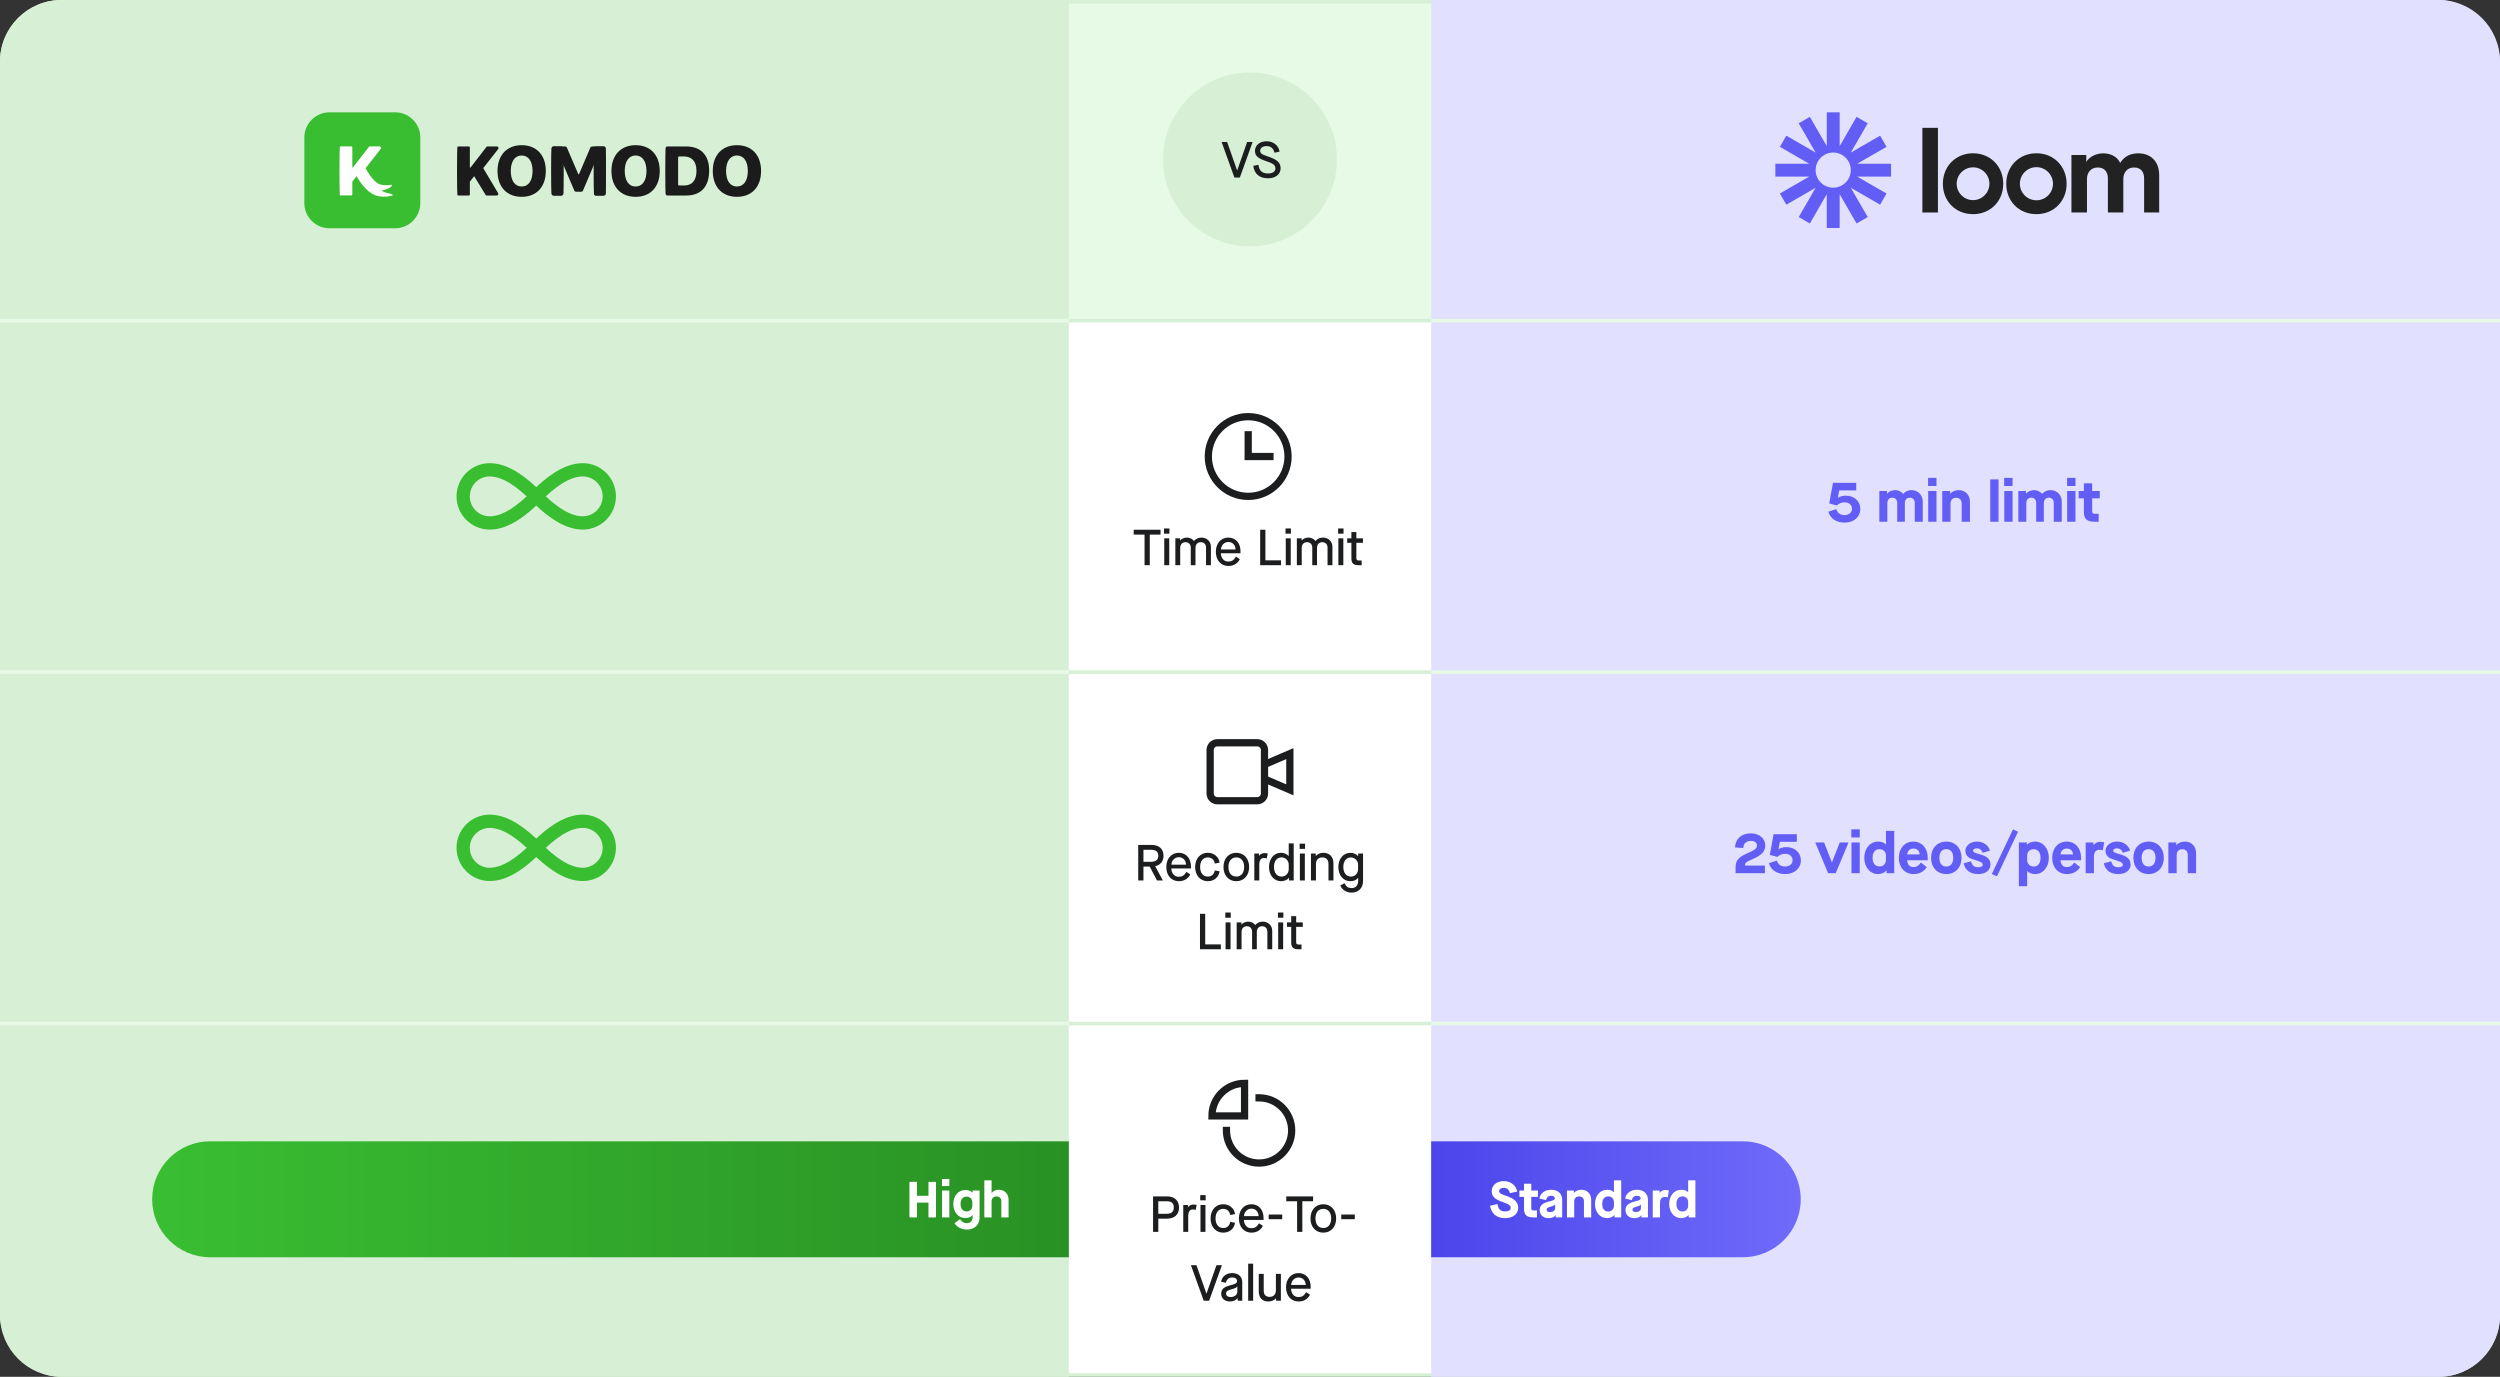 <svg width="690" height="380" viewBox="0 0 690 380" fill="none" xmlns="http://www.w3.org/2000/svg">
<rect x="0" y="0" width="690" height="380" fill="#333333" stroke="none"/>
<rect width="690" height="380" rx="17" fill="#D7F0D5"/>
<path d="M0 17C0 7.611 7.611 0 17 0H295V380H17C7.611 380 0 372.389 0 363V17Z" fill="#D7F0D5"/>
<path d="M395 0H673C682.389 0 690 7.611 690 17V363C690 372.389 682.389 380 673 380H395V0Z" fill="#E1E0FF"/>
<path d="M504.628 141.232C505.14 143.152 506.884 144.24 509.124 144.24C511.652 144.24 513.444 142.688 513.444 140.448C513.444 138.352 511.764 136.8 509.444 136.8C508.644 136.8 507.924 136.992 507.284 137.376L507.252 137.36L507.636 135.344H512.324V133.248H505.908L504.868 138.944L506.964 139.504C507.572 138.928 508.292 138.64 509.108 138.64C510.308 138.64 511.156 139.376 511.156 140.416C511.156 141.424 510.292 142.16 509.124 142.16C507.908 142.16 507.14 141.616 506.82 140.512L504.628 141.232ZM518.698 135.52V144H520.906V138.864C520.906 137.952 521.434 137.36 522.266 137.36C523.098 137.36 523.626 137.904 523.626 138.816V144H525.738V138.864C525.738 137.952 526.282 137.36 527.114 137.36C527.946 137.36 528.474 137.904 528.474 138.816V144H530.682V138.384C530.682 136.672 529.418 135.28 527.546 135.28C526.618 135.28 525.866 135.632 525.274 136.32H525.242C524.794 135.664 523.914 135.28 523.066 135.28C522.17 135.28 521.306 135.648 520.842 136.272H520.81V135.52H518.698ZM532.183 135.52V144H534.471V135.52H532.183ZM532.151 131.888V134.128H534.471V131.888H532.151ZM536.058 135.52V144H538.346V138.976C538.346 138 538.922 137.392 539.882 137.392C540.858 137.392 541.418 137.968 541.418 138.976V144H543.706V138.576C543.706 137.568 543.418 136.768 542.842 136.176C542.282 135.584 541.53 135.28 540.602 135.28C539.658 135.28 538.762 135.648 538.266 136.272H538.234V135.52H536.058ZM549.308 132.32V144H551.596V132.32H549.308ZM553.183 135.52V144H555.471V135.52H553.183ZM553.151 131.888V134.128H555.471V131.888H553.151ZM557.058 135.52V144H559.266V138.864C559.266 137.952 559.794 137.36 560.626 137.36C561.458 137.36 561.986 137.904 561.986 138.816V144H564.098V138.864C564.098 137.952 564.642 137.36 565.474 137.36C566.306 137.36 566.834 137.904 566.834 138.816V144H569.042V138.384C569.042 136.672 567.778 135.28 565.906 135.28C564.978 135.28 564.226 135.632 563.634 136.32H563.602C563.154 135.664 562.274 135.28 561.426 135.28C560.53 135.28 559.666 135.648 559.202 136.272H559.17V135.52H557.058ZM570.542 135.52V144H572.83V135.52H570.542ZM570.51 131.888V134.128H572.83V131.888H570.51ZM577.441 137.536H579.537V135.52H577.441V133.392H575.153V135.52H573.697V137.536H575.153V141.264C575.153 143.232 575.985 144 578.081 144H579.233V141.808H578.305C577.649 141.808 577.441 141.648 577.441 141.12V137.536Z" fill="#625DF5"/>
<path d="M481.628 238.904C481.628 238.536 481.676 238.36 481.82 238.168C481.932 238.024 482.108 237.88 482.364 237.736C482.636 237.592 483.196 237.336 484.044 236.968C486.22 236.008 487.212 234.936 487.212 233.352C487.212 231.432 485.564 230.008 483.244 230.008C480.684 230.008 479.004 231.464 478.86 233.88L481.132 234.056C481.244 232.776 481.98 232.088 483.244 232.088C484.284 232.088 484.924 232.568 484.924 233.336C484.924 234.136 484.348 234.616 482.428 235.432C481.068 236.008 480.236 236.536 479.708 237.16C479.244 237.688 479.02 238.44 479.02 239.416V241H487.116V238.904H481.628ZM488.23 238.232C488.742 240.152 490.486 241.24 492.726 241.24C495.254 241.24 497.046 239.688 497.046 237.448C497.046 235.352 495.366 233.8 493.046 233.8C492.246 233.8 491.526 233.992 490.886 234.376L490.854 234.36L491.238 232.344H495.926V230.248H489.51L488.47 235.944L490.566 236.504C491.174 235.928 491.894 235.64 492.71 235.64C493.91 235.64 494.758 236.376 494.758 237.416C494.758 238.424 493.894 239.16 492.726 239.16C491.51 239.16 490.742 238.616 490.422 237.512L488.23 238.232ZM501.016 232.52L504.552 241H506.664L510.2 232.52H507.768L505.624 238.008H505.592L503.448 232.52H501.016ZM511.003 232.52V241H513.291V232.52H511.003ZM510.971 228.888V231.128H513.291V228.888H510.971ZM514.542 236.76C514.542 239.336 516.142 241.24 518.334 241.24C519.31 241.24 520.174 240.824 520.67 240.248H520.702V241H522.814V229.32H520.526V233.032H520.494C519.966 232.536 519.246 232.28 518.334 232.28C516.142 232.28 514.542 234.184 514.542 236.76ZM520.526 237.368C520.526 238.392 519.79 239.144 518.766 239.144C517.534 239.144 516.83 238.28 516.83 236.76C516.83 235.24 517.534 234.376 518.766 234.376C519.79 234.376 520.526 235.112 520.526 236.152V237.368ZM524.073 236.76C524.073 239.432 525.737 241.24 528.121 241.24C529.737 241.24 530.969 240.6 531.785 239.32L530.169 238.056C529.577 238.936 528.953 239.32 528.121 239.32C527.081 239.32 526.441 238.632 526.377 237.432H532.057V236.76C532.057 234.088 530.425 232.28 528.073 232.28C525.737 232.28 524.073 234.12 524.073 236.76ZM529.833 235.816H526.377C526.457 234.84 527.145 234.2 528.089 234.2C529.129 234.2 529.753 234.792 529.833 235.816ZM532.98 236.76C532.98 239.416 534.692 241.24 537.172 241.24C539.668 241.24 541.38 239.432 541.38 236.76C541.38 234.088 539.668 232.28 537.172 232.28C534.692 232.28 532.98 234.104 532.98 236.76ZM539.092 236.76C539.092 238.28 538.388 239.16 537.172 239.16C535.972 239.16 535.268 238.28 535.268 236.76C535.268 235.24 535.972 234.36 537.172 234.36C538.388 234.36 539.092 235.24 539.092 236.76ZM541.992 238.264C542.36 240.184 543.784 241.24 545.96 241.24C547 241.24 547.816 241 548.44 240.52C549.064 240.024 549.368 239.384 549.368 238.6C549.368 237.992 549.208 237.496 548.888 237.112C548.248 236.344 547.416 236.056 546.088 235.672C544.984 235.352 544.568 235.192 544.568 234.808C544.568 234.424 544.984 234.136 545.64 234.136C546.36 234.136 546.936 234.552 547.208 235.368L549.224 234.776C549.016 234.024 548.584 233.432 547.928 232.968C547.272 232.504 546.504 232.28 545.64 232.28C543.816 232.28 542.44 233.4 542.44 234.84C542.52 236.504 543.64 236.952 545.4 237.448C545.864 237.592 546.2 237.72 546.424 237.816C546.888 237.992 547.24 238.248 547.24 238.68C547.24 239.112 546.776 239.368 545.96 239.368C544.872 239.368 544.296 238.872 544.024 237.72L541.992 238.264ZM549.736 241.24L551.16 241.864L556.984 229.56L555.592 228.904L549.736 241.24ZM557.206 232.52V244.6H559.494V240.408H559.526C559.974 240.92 560.806 241.24 561.702 241.24C563.878 241.24 565.478 239.336 565.478 236.76C565.478 234.184 563.878 232.28 561.686 232.28C560.774 232.28 559.99 232.584 559.43 233.112H559.398V232.52H557.206ZM563.19 236.76C563.19 238.28 562.486 239.16 561.254 239.16C560.23 239.16 559.494 238.392 559.494 237.368V236.152C559.494 235.112 560.23 234.376 561.254 234.376C562.486 234.376 563.19 235.24 563.19 236.76ZM566.402 236.76C566.402 239.432 568.066 241.24 570.45 241.24C572.066 241.24 573.298 240.6 574.114 239.32L572.498 238.056C571.906 238.936 571.282 239.32 570.45 239.32C569.41 239.32 568.77 238.632 568.706 237.432H574.385V236.76C574.385 234.088 572.754 232.28 570.402 232.28C568.066 232.28 566.402 234.12 566.402 236.76ZM572.162 235.816H568.706C568.786 234.84 569.474 234.2 570.418 234.2C571.458 234.2 572.082 234.792 572.162 235.816ZM575.644 232.52V241H577.932V236.44C577.932 235.208 578.444 234.552 579.42 234.552C579.724 234.552 580.028 234.6 580.364 234.68L580.748 232.504C580.412 232.408 580.044 232.36 579.644 232.36C578.828 232.36 578.204 232.696 577.82 233.272H577.788V232.52H575.644ZM580.663 238.264C581.031 240.184 582.455 241.24 584.631 241.24C585.671 241.24 586.487 241 587.111 240.52C587.735 240.024 588.039 239.384 588.039 238.6C588.039 237.992 587.879 237.496 587.559 237.112C586.919 236.344 586.087 236.056 584.759 235.672C583.655 235.352 583.239 235.192 583.239 234.808C583.239 234.424 583.655 234.136 584.311 234.136C585.031 234.136 585.607 234.552 585.879 235.368L587.895 234.776C587.687 234.024 587.255 233.432 586.599 232.968C585.943 232.504 585.175 232.28 584.311 232.28C582.487 232.28 581.111 233.4 581.111 234.84C581.191 236.504 582.311 236.952 584.071 237.448C584.535 237.592 584.871 237.72 585.095 237.816C585.559 237.992 585.911 238.248 585.911 238.68C585.911 239.112 585.447 239.368 584.631 239.368C583.543 239.368 582.967 238.872 582.695 237.72L580.663 238.264ZM588.808 236.76C588.808 239.416 590.52 241.24 593 241.24C595.496 241.24 597.208 239.432 597.208 236.76C597.208 234.088 595.496 232.28 593 232.28C590.52 232.28 588.808 234.104 588.808 236.76ZM594.92 236.76C594.92 238.28 594.216 239.16 593 239.16C591.8 239.16 591.096 238.28 591.096 236.76C591.096 235.24 591.8 234.36 593 234.36C594.216 234.36 594.92 235.24 594.92 236.76ZM598.472 232.52V241H600.76V235.976C600.76 235 601.336 234.392 602.296 234.392C603.272 234.392 603.832 234.968 603.832 235.976V241H606.12V235.576C606.12 234.568 605.832 233.768 605.256 233.176C604.696 232.584 603.944 232.28 603.016 232.28C602.072 232.28 601.176 232.648 600.68 233.272H600.648V232.52H598.472Z" fill="#625DF5"/>
<line x1="395" y1="185.5" x2="690" y2="185.5" stroke="#E7FAE6"/>
<line y1="185.5" x2="295" y2="185.5" stroke="#E7FAE6"/>
<line x1="295" y1="185.5" x2="395" y2="185.5" stroke="#D7F0D5"/>
<line x1="395" y1="282.5" x2="690" y2="282.5" stroke="#E7FAE6"/>
<line x1="-4.37114e-08" y1="282.5" x2="295" y2="282.5" stroke="#E7FAE6"/>
<line x1="395" y1="88.5" x2="690" y2="88.5" stroke="#E7FAE6"/>
<line x1="-4.37114e-08" y1="88.5" x2="295" y2="88.5" stroke="#E7FAE6"/>
<line x1="295" y1="88.5" x2="395" y2="88.5" stroke="#D7F0D5"/>
<g clip-path="url(#clip0_546_11324)">
<path fill-rule="evenodd" clip-rule="evenodd" d="M150.643 47.192C150.643 42.795 148.056 40.067 143.987 40.067C139.928 40.067 137.312 42.795 137.312 47.192C137.312 51.598 139.899 54.326 143.987 54.326C148.056 54.326 150.643 51.598 150.643 47.192ZM140.976 47.192C140.976 44.585 142.083 42.917 143.987 42.917C145.881 42.917 146.986 44.585 146.986 47.192C146.986 49.807 145.89 51.476 143.987 51.476C142.065 51.476 140.976 49.807 140.976 47.192Z" fill="#1B1B1B"/>
<path fill-rule="evenodd" clip-rule="evenodd" d="M154.921 53.96C155.216 53.96 155.455 53.722 155.455 53.427V45.42L158.504 52.595C158.587 52.792 158.781 52.92 158.995 52.92H160.417C160.631 52.92 160.824 52.792 160.908 52.594L163.948 45.42V53.427C163.948 53.722 164.187 53.96 164.481 53.96H166.624C166.906 53.96 167.138 53.742 167.148 53.46C167.179 52.632 167.232 50.71 167.232 47.196C167.232 43.682 167.179 41.76 167.148 40.933C167.138 40.651 166.906 40.432 166.624 40.432H163.419C163.206 40.432 163.012 40.56 162.929 40.756L159.795 48.094H159.617L156.474 40.756C156.39 40.559 156.197 40.432 155.984 40.432H152.779C152.497 40.432 152.265 40.651 152.254 40.933C152.223 41.761 152.171 43.683 152.171 47.196C152.171 50.71 152.223 52.632 152.254 53.46C152.265 53.742 152.497 53.96 152.779 53.96H154.921Z" fill="#1B1B1B"/>
<path fill-rule="evenodd" clip-rule="evenodd" d="M154.953 53.96C155.234 53.96 155.466 53.742 155.477 53.461C155.509 52.633 155.563 50.711 155.563 47.196C155.563 43.681 155.509 41.759 155.477 40.932C155.466 40.65 155.234 40.432 154.953 40.432H152.779C152.497 40.432 152.265 40.651 152.254 40.933C152.223 41.761 152.171 43.683 152.171 47.196C152.171 50.71 152.223 52.632 152.254 53.46C152.265 53.742 152.497 53.96 152.779 53.96H154.953Z" fill="#1B1B1B"/>
<path fill-rule="evenodd" clip-rule="evenodd" d="M163.927 53.453C163.937 53.738 164.171 53.96 164.456 53.96H166.623C166.905 53.96 167.137 53.742 167.148 53.46C167.179 52.632 167.232 50.71 167.232 47.196C167.232 43.682 167.179 41.76 167.148 40.933C167.137 40.651 166.905 40.432 166.623 40.432H164.456C164.171 40.432 163.937 40.655 163.927 40.94C163.896 41.845 163.84 43.954 163.84 47.196C163.84 50.438 163.896 52.547 163.927 53.453Z" fill="#1B1B1B"/>
<path fill-rule="evenodd" clip-rule="evenodd" d="M182.09 47.192C182.09 42.795 179.502 40.067 175.433 40.067C171.374 40.067 168.759 42.795 168.759 47.192C168.759 51.598 171.346 54.326 175.433 54.326C179.502 54.326 182.09 51.598 182.09 47.192ZM172.427 47.192C172.427 44.585 173.531 42.917 175.433 42.917C177.327 42.917 178.432 44.585 178.432 47.192C178.432 49.807 177.337 51.476 175.433 51.476C173.512 51.476 172.427 49.807 172.427 47.192Z" fill="#1B1B1B"/>
<path fill-rule="evenodd" clip-rule="evenodd" d="M184.212 40.423C183.936 40.423 183.708 40.634 183.697 40.911C183.665 41.668 183.616 43.448 183.616 47.192C183.616 50.937 183.665 52.716 183.697 53.473C183.708 53.749 183.936 53.96 184.212 53.96H189.404C193.473 53.96 195.732 51.504 195.732 47.06C195.732 42.832 193.435 40.423 189.404 40.423H184.212ZM187.163 43.455C187.163 43.308 187.283 43.188 187.43 43.188H188.785C190.951 43.188 192.226 44.604 192.226 47.126C192.226 49.807 191.017 51.195 188.785 51.195H187.43C187.283 51.195 187.163 51.075 187.163 50.928V47.192V43.455Z" fill="#1B1B1B"/>
<path fill-rule="evenodd" clip-rule="evenodd" d="M210.058 47.192C210.058 42.795 207.471 40.067 203.402 40.067C199.343 40.067 196.727 42.795 196.727 47.192C196.727 51.598 199.314 54.326 203.402 54.326C207.471 54.326 210.058 51.598 210.058 47.192ZM200.394 47.192C200.394 44.585 201.499 42.915 203.402 42.915C205.296 42.915 206.4 44.585 206.4 47.192C206.4 49.807 205.305 51.475 203.402 51.475C201.48 51.475 200.394 49.807 200.394 47.192Z" fill="#1B1B1B"/>
<path fill-rule="evenodd" clip-rule="evenodd" d="M129.412 53.96C129.559 53.96 129.679 53.841 129.679 53.694V50.135L130.869 48.626L134.087 53.884C134.116 53.931 134.168 53.96 134.223 53.96H137.117C137.448 53.96 137.653 53.6 137.484 53.316L133.41 46.467C133.388 46.429 133.39 46.381 133.418 46.347L137.51 41.122C137.73 40.842 137.53 40.432 137.174 40.432H134.436C134.386 40.432 134.339 40.455 134.309 40.494L129.857 46.245H129.679V40.699C129.679 40.552 129.559 40.432 129.412 40.432H126.484C126.345 40.432 126.231 40.537 126.224 40.676C126.195 41.25 126.134 42.972 126.134 47.198C126.134 51.423 126.195 53.143 126.224 53.717C126.231 53.855 126.345 53.96 126.484 53.96H129.412Z" fill="#1B1B1B"/>
<path d="M109.067 31H90.933C87.104 31 84 34.104 84 37.933V56.067C84 59.896 87.104 63 90.933 63H109.067C112.896 63 116 59.896 116 56.067V37.933C116 34.104 112.896 31 109.067 31Z" fill="#39BE32"/>
<path fill-rule="evenodd" clip-rule="evenodd" d="M96.975 53.933C97.122 53.933 97.241 53.814 97.241 53.667V50.108L98.411 48.625C98.677 49.086 98.963 49.544 99.267 49.988L99.274 50L99.274 49.999C99.657 50.559 100.069 51.096 100.506 51.587C101.324 52.507 102.318 53.368 103.464 53.848C103.581 53.906 103.724 53.961 103.898 54.011C105.974 54.603 107.988 54.074 108.363 53.953C108.396 53.943 108.423 53.914 108.417 53.879C108.366 53.587 107.418 53.367 106.715 53.227C105.967 53.078 105.317 52.607 105.317 52.607C105.317 52.607 108.162 51.993 108.184 51.08C108.185 51.023 108.131 50.985 108.074 50.994L108.054 50.997C107.469 51.091 106.377 51.266 104.893 50.916C104.893 50.916 104.893 50.916 104.893 50.916L104.895 50.912C104.357 50.739 103.682 50.263 102.938 49.425C102.23 48.629 101.558 47.619 100.98 46.553L100.948 46.428C100.94 46.396 100.947 46.362 100.967 46.336L105.073 41.095C105.292 40.815 105.093 40.405 104.737 40.405H101.998C101.948 40.405 101.902 40.428 101.871 40.467L97.419 46.218H97.241V40.672C97.241 40.525 97.122 40.405 96.975 40.405H94.046C93.907 40.405 93.793 40.51 93.786 40.649C93.758 41.223 93.696 42.945 93.696 47.171C93.696 51.396 93.758 53.116 93.786 53.69C93.793 53.828 93.907 53.933 94.046 53.933H96.975Z" fill="white"/>
</g>
<g clip-path="url(#clip1_546_11324)">
<path d="M530.579 58.648V35.286H534.868V58.648H530.579Z" fill="#222222"/>
<path d="M571.717 42.772H575.813V44.709C576.683 43.16 578.716 42.321 580.457 42.321C582.618 42.321 584.359 43.257 585.165 44.966C586.422 43.03 588.101 42.321 590.197 42.321C593.131 42.321 595.937 44.095 595.937 48.354V58.648H591.777V49.226C591.777 47.516 590.938 46.225 588.97 46.225C587.132 46.225 586.035 47.645 586.035 49.356V58.648H581.779V49.226C581.779 47.516 580.909 46.225 578.973 46.225C577.102 46.225 576.005 47.613 576.005 49.356V58.648H571.717V42.772Z" fill="#222222"/>
<path d="M544.561 59.107C539.729 59.107 536.23 55.524 536.23 50.71C536.23 45.973 539.718 42.304 544.561 42.304C549.428 42.304 552.892 46.007 552.892 50.71C552.892 55.489 549.391 59.107 544.561 59.107ZM544.561 46.19C542.069 46.19 540.042 48.218 540.042 50.711C540.042 53.204 542.069 55.232 544.561 55.232C547.053 55.232 549.079 53.204 549.079 50.711C549.079 48.218 547.053 46.19 544.561 46.19Z" fill="#222222"/>
<path d="M562.054 59.107C557.223 59.107 553.724 55.524 553.724 50.71C553.724 45.973 557.211 42.304 562.054 42.304C566.921 42.304 570.385 46.007 570.385 50.71C570.385 55.489 566.882 59.107 562.054 59.107ZM562.054 46.136C559.534 46.136 557.483 48.188 557.483 50.709C557.483 53.23 559.534 55.282 562.054 55.282C564.575 55.282 566.626 53.23 566.626 50.709C566.625 48.188 564.574 46.136 562.054 46.136Z" fill="#222222"/>
<path d="M521.934 45.191H512.596L520.684 40.522L518.908 37.445L510.82 42.114L515.489 34.028L512.411 32.251L507.743 40.337V31H504.191V40.338L499.521 32.251L496.445 34.027L501.114 42.114L493.027 37.445L491.251 40.522L499.338 45.191H490V48.743H499.337L491.251 53.412L493.027 56.489L501.113 51.821L496.444 59.907L499.521 61.684L504.19 53.596V62.934H507.742V53.597L512.411 61.684L515.487 59.907L510.819 51.82L518.906 56.489L520.682 53.412L512.596 48.744H521.933V45.191H521.934ZM505.967 51.798C503.289 51.798 501.118 49.627 501.118 46.949C501.118 44.27 503.289 42.099 505.967 42.099C508.646 42.099 510.817 44.27 510.817 46.949C510.817 49.627 508.646 51.798 505.967 51.798Z" fill="#625DF5"/>
</g>
<rect x="295" y="1" width="100" height="87" fill="#E7FAE6"/>
<circle cx="345" cy="44" r="24" fill="#D7F0D5"/>
<path d="M337.168 39.2L340.696 49H342.194L345.722 39.2H344.21L341.466 47.026H341.438L338.694 39.2H337.168ZM345.913 45.766C346.179 47.992 347.607 49.21 349.973 49.21C352.031 49.21 353.445 48.104 353.445 46.466C353.445 44.898 352.521 44.044 349.987 43.204C348.321 42.686 347.803 42.294 347.803 41.636C347.803 40.838 348.489 40.32 349.567 40.32C350.729 40.32 351.457 40.936 351.765 42.154L353.165 41.846C353.011 40.978 352.619 40.292 351.961 39.774C351.303 39.256 350.505 38.99 349.567 38.99C347.691 38.99 346.375 40.082 346.375 41.636C346.375 42.994 347.159 43.722 349.511 44.492C351.429 45.108 352.017 45.584 352.017 46.494C352.017 47.334 351.233 47.88 350.001 47.88C348.363 47.88 347.537 47.152 347.327 45.486L345.913 45.766Z" fill="#1B1D1F"/>
<rect x="295" y="89" width="100" height="96" fill="white"/>
<g clip-path="url(#clip2_546_11324)">
<path d="M344.5 137C350.575 137 355.5 132.075 355.5 126C355.5 119.925 350.575 115 344.5 115C338.425 115 333.5 119.925 333.5 126C333.5 132.075 338.425 137 344.5 137Z" stroke="#1B1D1F" stroke-width="2" stroke-miterlimit="10" stroke-linecap="square"/>
<path d="M344.5 120V126H350.5" stroke="#1B1D1F" stroke-width="2" stroke-miterlimit="10" stroke-linecap="square"/>
</g>
<path d="M315.897 147.544V156H317.339V147.544H320.307V146.2H312.901V147.544H315.897ZM321.333 148.58V156H322.705V148.58H321.333ZM321.263 145.85V147.292H322.761V145.85H321.263ZM324.395 148.58V156H325.739V151.212C325.739 150.274 326.313 149.644 327.209 149.644C328.063 149.644 328.651 150.232 328.651 151.128V156H329.953V151.212C329.953 150.274 330.527 149.644 331.409 149.644C332.291 149.644 332.865 150.232 332.865 151.128V156H334.209V150.904C334.209 149.42 333.075 148.37 331.563 148.37C330.765 148.37 330.051 148.72 329.533 149.294H329.505C329.113 148.734 328.371 148.37 327.587 148.37C326.859 148.37 326.131 148.678 325.739 149.168H325.711V148.58H324.395ZM335.572 152.29C335.572 154.628 336.972 156.21 339.03 156.21C340.444 156.21 341.536 155.58 342.194 154.348L341.13 153.634C340.514 154.628 339.954 154.992 339.016 154.992C338.414 154.992 337.924 154.782 337.546 154.348C337.168 153.914 336.972 153.354 336.958 152.696H342.376V152.122C342.376 149.896 341.032 148.37 339.016 148.37C336.986 148.37 335.572 149.98 335.572 152.29ZM341.018 151.646H336.986C337.014 150.526 337.896 149.588 339.016 149.588C340.192 149.588 340.962 150.428 341.018 151.646ZM347.808 146.2V156H353.562V154.656H349.25V146.2H347.808ZM354.87 148.58V156H356.242V148.58H354.87ZM354.8 145.85V147.292H356.298V145.85H354.8ZM357.932 148.58V156H359.276V151.212C359.276 150.274 359.85 149.644 360.746 149.644C361.6 149.644 362.188 150.232 362.188 151.128V156H363.49V151.212C363.49 150.274 364.064 149.644 364.946 149.644C365.828 149.644 366.402 150.232 366.402 151.128V156H367.746V150.904C367.746 149.42 366.612 148.37 365.1 148.37C364.302 148.37 363.588 148.72 363.07 149.294H363.042C362.65 148.734 361.908 148.37 361.124 148.37C360.396 148.37 359.668 148.678 359.276 149.168H359.248V148.58H357.932ZM369.389 148.58V156H370.761V148.58H369.389ZM369.319 145.85V147.292H370.817V145.85H369.319ZM374.356 149.812H376.176V148.58H374.356V146.844H372.984V148.58H371.822V149.812H372.984V154.068C372.984 155.482 373.53 156 375.028 156H375.826V154.698H375.154C374.552 154.698 374.356 154.53 374.356 154.04V149.812Z" fill="#1B1D1F"/>
<path d="M148.001 137C151.667 140.667 156.251 144.333 160.834 144.333C164.884 144.333 168.167 141.05 168.167 137C168.167 132.95 164.884 129.667 160.834 129.667C156.251 129.667 151.667 133.333 148.001 137ZM148.001 137C144.334 133.333 139.751 129.667 135.167 129.667C131.117 129.667 127.834 132.95 127.834 137C127.834 141.05 131.117 144.333 135.167 144.333C139.751 144.333 144.334 140.667 148.001 137Z" stroke="#39BE32" stroke-width="3.667" stroke-miterlimit="10" stroke-linecap="square"/>
<path d="M148.001 234C151.667 237.667 156.251 241.333 160.834 241.333C164.884 241.333 168.167 238.05 168.167 234C168.167 229.95 164.884 226.667 160.834 226.667C156.251 226.667 151.667 230.333 148.001 234ZM148.001 234C144.334 230.333 139.751 226.667 135.167 226.667C131.117 226.667 127.834 229.95 127.834 234C127.834 238.05 131.117 241.333 135.167 241.333C139.751 241.333 144.334 237.667 148.001 234Z" stroke="#39BE32" stroke-width="3.667" stroke-miterlimit="10" stroke-linecap="square"/>
<rect x="295" y="186" width="100" height="96" fill="white"/>
<path d="M349 211L356 208V218L349 215" stroke="#1B1D1F" stroke-width="2" stroke-miterlimit="10"/>
<path d="M347 205H336C334.895 205 334 205.895 334 207V219C334 220.105 334.895 221 336 221H347C348.105 221 349 220.105 349 219V207C349 205.895 348.105 205 347 205Z" stroke="#1B1D1F" stroke-width="2" stroke-miterlimit="10" stroke-linecap="square"/>
<path d="M318.839 239.08V239.066C320.295 238.744 321.135 237.694 321.135 236.182C321.135 234.32 319.903 233.2 317.845 233.2H314.149V243H315.591V239.178H317.313L319.329 243H320.953L318.839 239.08ZM317.705 237.848H315.591V234.544H317.705C319.035 234.544 319.693 235.09 319.693 236.182C319.693 237.26 319.007 237.848 317.705 237.848ZM321.901 239.29C321.901 241.628 323.301 243.21 325.359 243.21C326.773 243.21 327.865 242.58 328.523 241.348L327.459 240.634C326.843 241.628 326.283 241.992 325.345 241.992C324.743 241.992 324.253 241.782 323.875 241.348C323.497 240.914 323.301 240.354 323.287 239.696H328.705V239.122C328.705 236.896 327.361 235.37 325.345 235.37C323.315 235.37 321.901 236.98 321.901 239.29ZM327.347 238.646H323.315C323.343 237.526 324.225 236.588 325.345 236.588C326.521 236.588 327.291 237.428 327.347 238.646ZM329.858 239.29C329.858 241.614 331.286 243.21 333.344 243.21C334.198 243.21 334.926 242.972 335.514 242.482C336.116 241.992 336.48 241.32 336.606 240.494L335.29 240.228C335.08 241.334 334.394 241.936 333.344 241.936C332.056 241.936 331.23 240.914 331.23 239.29C331.23 237.666 332.056 236.644 333.344 236.644C334.394 236.644 335.108 237.274 335.29 238.352L336.606 238.086C336.48 237.26 336.116 236.602 335.514 236.112C334.926 235.622 334.198 235.37 333.344 235.37C331.286 235.37 329.858 236.966 329.858 239.29ZM337.678 239.29C337.678 241.628 339.106 243.21 341.22 243.21C343.334 243.21 344.762 241.628 344.762 239.29C344.762 236.952 343.334 235.37 341.22 235.37C339.106 235.37 337.678 236.952 337.678 239.29ZM343.39 239.29C343.39 240.914 342.564 241.936 341.22 241.936C339.876 241.936 339.05 240.914 339.05 239.29C339.05 237.666 339.876 236.644 341.22 236.644C342.564 236.644 343.39 237.666 343.39 239.29ZM346.189 235.58V243H347.561V238.688C347.561 237.4 347.995 236.812 348.849 236.812C349.073 236.812 349.325 236.854 349.619 236.938L349.885 235.566C349.605 235.496 349.325 235.454 349.059 235.454C348.373 235.454 347.799 235.734 347.505 236.196H347.477V235.58H346.189ZM350.243 239.29C350.243 241.586 351.643 243.21 353.561 243.21C354.471 243.21 355.283 242.86 355.745 242.286H355.773V243H357.061V232.78H355.689V236.252H355.661C355.171 235.706 354.415 235.37 353.575 235.37C351.643 235.37 350.243 236.994 350.243 239.29ZM355.689 239.934C355.689 241.04 354.821 241.936 353.729 241.936C352.441 241.936 351.615 240.914 351.615 239.29C351.615 237.666 352.413 236.644 353.687 236.644C354.807 236.644 355.689 237.54 355.689 238.632V239.934ZM358.767 235.58V243H360.139V235.58H358.767ZM358.697 232.85V234.292H360.195V232.85H358.697ZM361.83 235.58V243H363.202V238.422C363.202 237.358 363.902 236.644 364.966 236.644C366.03 236.644 366.66 237.316 366.66 238.422V243H368.032V238.212C368.032 236.476 366.926 235.37 365.232 235.37C364.448 235.37 363.622 235.72 363.174 236.238H363.146V235.58H361.83ZM369.916 244.414C370.462 245.632 371.624 246.36 373.038 246.36C374.942 246.36 376.202 245.072 376.202 243.168V235.58H374.858V236.294H374.83C374.34 235.72 373.556 235.384 372.716 235.384C370.784 235.384 369.384 237.008 369.384 239.29C369.384 241.586 370.756 243.21 372.702 243.21C373.64 243.21 374.424 242.86 374.83 242.286H374.858V243.098C374.858 244.344 374.172 245.114 373.038 245.114C372.1 245.114 371.568 244.75 371.078 243.756L369.916 244.414ZM374.83 239.934C374.83 241.04 373.962 241.936 372.87 241.936C371.582 241.936 370.756 240.914 370.756 239.29C370.756 237.68 371.582 236.658 372.828 236.658C373.948 236.658 374.83 237.554 374.83 238.66V239.934ZM331.197 252.2V262H336.951V260.656H332.639V252.2H331.197ZM338.259 254.58V262H339.631V254.58H338.259ZM338.189 251.85V253.292H339.687V251.85H338.189ZM341.322 254.58V262H342.666V257.212C342.666 256.274 343.24 255.644 344.136 255.644C344.99 255.644 345.578 256.232 345.578 257.128V262H346.88V257.212C346.88 256.274 347.454 255.644 348.336 255.644C349.218 255.644 349.792 256.232 349.792 257.128V262H351.136V256.904C351.136 255.42 350.002 254.37 348.49 254.37C347.692 254.37 346.978 254.72 346.46 255.294H346.432C346.04 254.734 345.298 254.37 344.514 254.37C343.786 254.37 343.058 254.678 342.666 255.168H342.638V254.58H341.322ZM352.779 254.58V262H354.151V254.58H352.779ZM352.709 251.85V253.292H354.207V251.85H352.709ZM357.745 255.812H359.565V254.58H357.745V252.844H356.373V254.58H355.211V255.812H356.373V260.068C356.373 261.482 356.919 262 358.417 262H359.215V260.698H358.543C357.941 260.698 357.745 260.53 357.745 260.04V255.812Z" fill="#1B1D1F"/>
<rect x="295" y="283" width="100" height="96" fill="white"/>
<g clip-path="url(#clip3_546_11324)">
<path d="M347.5 303C352.471 303 356.5 307.029 356.5 312C356.5 316.971 352.471 321 347.5 321C342.529 321 338.5 316.971 338.5 312" stroke="#1B1D1F" stroke-width="2" stroke-miterlimit="10" stroke-linecap="square"/>
<path d="M343.5 299C338.529 299 334.5 303.029 334.5 308H343.5V299Z" stroke="#1B1D1F" stroke-width="2" stroke-miterlimit="10"/>
</g>
<path d="M318.244 330.2V340H319.686V336.346H322.094C324.18 336.346 325.412 335.198 325.412 333.28C325.412 331.376 324.18 330.2 322.108 330.2H318.244ZM322.038 335.002H319.686V331.544H322.052C323.34 331.544 323.97 332.104 323.97 333.28C323.97 334.428 323.326 335.002 322.038 335.002ZM326.578 332.58V340H327.95V335.688C327.95 334.4 328.384 333.812 329.238 333.812C329.462 333.812 329.714 333.854 330.008 333.938L330.274 332.566C329.994 332.496 329.714 332.454 329.448 332.454C328.762 332.454 328.188 332.734 327.894 333.196H327.866V332.58H326.578ZM331.335 332.58V340H332.707V332.58H331.335ZM331.265 329.85V331.292H332.763V329.85H331.265ZM334.118 336.29C334.118 338.614 335.546 340.21 337.604 340.21C338.458 340.21 339.186 339.972 339.774 339.482C340.376 338.992 340.74 338.32 340.866 337.494L339.55 337.228C339.34 338.334 338.654 338.936 337.604 338.936C336.316 338.936 335.49 337.914 335.49 336.29C335.49 334.666 336.316 333.644 337.604 333.644C338.654 333.644 339.368 334.274 339.55 335.352L340.866 335.086C340.74 334.26 340.376 333.602 339.774 333.112C339.186 332.622 338.458 332.37 337.604 332.37C335.546 332.37 334.118 333.966 334.118 336.29ZM341.938 336.29C341.938 338.628 343.338 340.21 345.396 340.21C346.81 340.21 347.902 339.58 348.56 338.348L347.496 337.634C346.88 338.628 346.32 338.992 345.382 338.992C344.78 338.992 344.29 338.782 343.912 338.348C343.534 337.914 343.338 337.354 343.324 336.696H348.742V336.122C348.742 333.896 347.398 332.37 345.382 332.37C343.352 332.37 341.938 333.98 341.938 336.29ZM347.384 335.646H343.352C343.38 334.526 344.262 333.588 345.382 333.588C346.558 333.588 347.328 334.428 347.384 335.646ZM350.157 335.212V336.5H353.895V335.212H350.157ZM358.002 331.544V340H359.444V331.544H362.412V330.2H355.006V331.544H358.002ZM361.694 336.29C361.694 338.628 363.122 340.21 365.236 340.21C367.35 340.21 368.778 338.628 368.778 336.29C368.778 333.952 367.35 332.37 365.236 332.37C363.122 332.37 361.694 333.952 361.694 336.29ZM367.406 336.29C367.406 337.914 366.58 338.936 365.236 338.936C363.892 338.936 363.066 337.914 363.066 336.29C363.066 334.666 363.892 333.644 365.236 333.644C366.58 333.644 367.406 334.666 367.406 336.29ZM370.186 335.212V336.5H373.924V335.212H370.186ZM328.698 349.2L332.226 359H333.724L337.252 349.2H335.74L332.996 357.026H332.968L330.224 349.2H328.698ZM337.051 357.068C337.051 358.37 338.017 359.21 339.487 359.21C340.397 359.21 341.167 358.86 341.573 358.286H341.601V359H342.861V353.904C342.861 352.336 341.797 351.37 340.075 351.37C339.277 351.37 338.591 351.594 338.031 352.028C337.485 352.462 337.149 353.036 337.023 353.764L338.353 354.044C338.535 353.106 339.165 352.574 340.075 352.574C340.915 352.574 341.433 352.966 341.433 353.568C341.433 354.114 341.013 354.38 339.669 354.716C337.779 355.164 337.051 355.822 337.051 357.068ZM341.503 356.494C341.503 357.348 340.733 357.978 339.655 357.978C338.829 357.978 338.395 357.614 338.395 356.984C338.395 356.424 338.843 356.102 340.019 355.808C340.915 355.57 341.349 355.346 341.475 355.024H341.503V356.494ZM344.495 348.78V359H345.867V348.78H344.495ZM347.417 356.41C347.417 358.188 348.383 359.21 350.049 359.21C350.903 359.21 351.715 358.888 352.163 358.342H352.205V359H353.521V351.58H352.149V356.158C352.149 357.236 351.477 357.936 350.455 357.936C349.335 357.936 348.789 357.348 348.789 356.158V351.58H347.417V356.41ZM354.947 355.29C354.947 357.628 356.347 359.21 358.405 359.21C359.819 359.21 360.911 358.58 361.569 357.348L360.505 356.634C359.889 357.628 359.329 357.992 358.391 357.992C357.789 357.992 357.299 357.782 356.921 357.348C356.543 356.914 356.347 356.354 356.333 355.696H361.751V355.122C361.751 352.896 360.407 351.37 358.391 351.37C356.361 351.37 354.947 352.98 354.947 355.29ZM360.393 354.646H356.361C356.389 353.526 357.271 352.588 358.391 352.588C359.567 352.588 360.337 353.428 360.393 354.646Z" fill="#1B1D1F"/>
<path d="M42 331C42 322.163 49.163 315 58 315H295V347H58C49.163 347 42 339.837 42 331Z" fill="url(#paint0_linear_546_11324)"/>
<path d="M251.009 326.2V336H253.081V331.926H256.259V336H258.331V326.2H256.259V330.036H253.081V326.2H251.009ZM260.013 328.58V336H262.015V328.58H260.013ZM259.985 325.402V327.362H262.015V325.402H259.985ZM263.445 337.624C264.159 338.702 265.433 339.36 266.833 339.36C268.975 339.36 270.361 338.072 270.361 336.014V328.58H268.429V329.168H268.401C267.953 328.706 267.253 328.44 266.427 328.44C264.509 328.44 263.109 330.078 263.109 332.276C263.109 334.53 264.509 336.196 266.427 336.196C267.253 336.196 268.051 335.86 268.401 335.398H268.429V335.944C268.429 336.966 267.841 337.596 266.847 337.596C266.049 337.596 265.531 337.288 264.957 336.49L263.445 337.624ZM268.359 332.808C268.359 333.718 267.715 334.362 266.805 334.362C265.741 334.362 265.111 333.578 265.111 332.276C265.111 331.002 265.741 330.26 266.805 330.26C267.701 330.26 268.359 330.904 268.359 331.814V332.808ZM271.675 325.78V336H273.677V331.604C273.677 330.75 274.181 330.218 275.021 330.218C275.875 330.218 276.365 330.722 276.365 331.604V336H278.367V331.114C278.367 329.49 277.247 328.37 275.651 328.37C274.853 328.37 274.111 328.692 273.705 329.238H273.677V325.78H271.675Z" fill="white"/>
<path d="M497 331C497 322.163 489.837 315 481 315H395V347H481C489.837 347 497 339.837 497 331Z" fill="url(#paint1_linear_546_11324)"/>
<path d="M411.266 332.766C411.616 335.006 413.072 336.21 415.41 336.21C417.552 336.21 419.022 335.076 419.022 333.382C419.022 332.584 418.756 331.94 418.238 331.422C417.72 330.904 416.852 330.442 415.634 330.022C414.178 329.532 413.758 329.252 413.758 328.748C413.758 328.202 414.262 327.852 415.032 327.852C415.928 327.852 416.474 328.314 416.74 329.308L418.756 328.874C418.448 327.152 416.95 325.99 415.032 325.99C413.086 325.99 411.714 327.124 411.714 328.762C411.714 329.476 411.952 330.078 412.428 330.54C412.904 331.002 413.716 331.422 414.85 331.8C416.488 332.36 416.95 332.696 416.95 333.382C416.95 333.998 416.404 334.348 415.438 334.348C414.136 334.348 413.562 333.788 413.296 332.332L411.266 332.766ZM422.631 330.344H424.465V328.58H422.631V326.718H420.629V328.58H419.355V330.344H420.629V333.606C420.629 335.328 421.357 336 423.191 336H424.199V334.082H423.387C422.813 334.082 422.631 333.942 422.631 333.48V330.344ZM424.957 333.984C424.957 335.328 425.923 336.21 427.393 336.21C428.289 336.21 428.989 335.93 429.339 335.412H429.367V336H431.159V331.184C431.159 329.448 429.983 328.37 428.121 328.37C427.267 328.37 426.539 328.594 425.937 329.042C425.335 329.49 424.985 330.078 424.873 330.82L426.707 331.226C426.861 330.456 427.351 330.036 428.121 330.036C428.779 330.036 429.143 330.288 429.143 330.722C429.143 331.114 428.779 331.324 427.603 331.604C425.699 332.066 424.957 332.738 424.957 333.984ZM429.213 333.494C429.213 334.11 428.625 334.53 427.785 334.53C427.183 334.53 426.875 334.306 426.875 333.858C426.875 333.466 427.183 333.242 428.079 333.004C428.751 332.822 429.059 332.64 429.185 332.416H429.213V333.494ZM432.481 328.58V336H434.483V331.604C434.483 330.75 434.987 330.218 435.827 330.218C436.681 330.218 437.171 330.722 437.171 331.604V336H439.173V331.254C439.173 330.372 438.921 329.672 438.417 329.154C437.927 328.636 437.269 328.37 436.457 328.37C435.631 328.37 434.847 328.692 434.413 329.238H434.385V328.58H432.481ZM440.213 332.29C440.213 334.544 441.613 336.21 443.531 336.21C444.385 336.21 445.141 335.846 445.575 335.342H445.603V336H447.451V325.78H445.449V329.028H445.421C444.959 328.594 444.329 328.37 443.531 328.37C441.613 328.37 440.213 330.036 440.213 332.29ZM445.449 332.822C445.449 333.718 444.805 334.376 443.909 334.376C442.831 334.376 442.215 333.62 442.215 332.29C442.215 330.96 442.831 330.204 443.909 330.204C444.805 330.204 445.449 330.848 445.449 331.758V332.822ZM448.636 333.984C448.636 335.328 449.602 336.21 451.072 336.21C451.968 336.21 452.668 335.93 453.018 335.412H453.046V336H454.838V331.184C454.838 329.448 453.662 328.37 451.8 328.37C450.946 328.37 450.218 328.594 449.616 329.042C449.014 329.49 448.664 330.078 448.552 330.82L450.386 331.226C450.54 330.456 451.03 330.036 451.8 330.036C452.458 330.036 452.822 330.288 452.822 330.722C452.822 331.114 452.458 331.324 451.282 331.604C449.378 332.066 448.636 332.738 448.636 333.984ZM452.892 333.494C452.892 334.11 452.304 334.53 451.464 334.53C450.862 334.53 450.554 334.306 450.554 333.858C450.554 333.466 450.862 333.242 451.758 333.004C452.43 332.822 452.738 332.64 452.864 332.416H452.892V333.494ZM456.161 328.58V336H458.163V332.01C458.163 330.932 458.611 330.358 459.465 330.358C459.731 330.358 459.997 330.4 460.291 330.47L460.627 328.566C460.333 328.482 460.011 328.44 459.661 328.44C458.947 328.44 458.401 328.734 458.065 329.238H458.037V328.58H456.161ZM460.693 332.29C460.693 334.544 462.093 336.21 464.011 336.21C464.865 336.21 465.621 335.846 466.055 335.342H466.083V336H467.931V325.78H465.929V329.028H465.901C465.439 328.594 464.809 328.37 464.011 328.37C462.093 328.37 460.693 330.036 460.693 332.29ZM465.929 332.822C465.929 333.718 465.285 334.376 464.389 334.376C463.311 334.376 462.695 333.62 462.695 332.29C462.695 330.96 463.311 330.204 464.389 330.204C465.285 330.204 465.929 330.848 465.929 331.758V332.822Z" fill="white"/>
<defs>
<linearGradient id="paint0_linear_546_11324" x1="295" y1="331" x2="42" y2="331" gradientUnits="userSpaceOnUse">
<stop stop-color="#299124"/>
<stop offset="1" stop-color="#39BE32"/>
</linearGradient>
<linearGradient id="paint1_linear_546_11324" x1="497" y1="331" x2="395" y2="331" gradientUnits="userSpaceOnUse">
<stop stop-color="#706BFA"/>
<stop offset="1" stop-color="#4B45EB"/>
</linearGradient>
<clipPath id="clip0_546_11324">
<rect width="126.058" height="32" fill="white" transform="translate(84 31)"/>
</clipPath>
<clipPath id="clip1_546_11324">
<rect width="105.937" height="32" fill="white" transform="translate(490 31)"/>
</clipPath>
<clipPath id="clip2_546_11324">
<rect width="24" height="24" fill="white" transform="translate(332.5 114)"/>
</clipPath>
<clipPath id="clip3_546_11324">
<rect width="24" height="24" fill="white" transform="translate(333.5 298)"/>
</clipPath>
</defs>
</svg>
